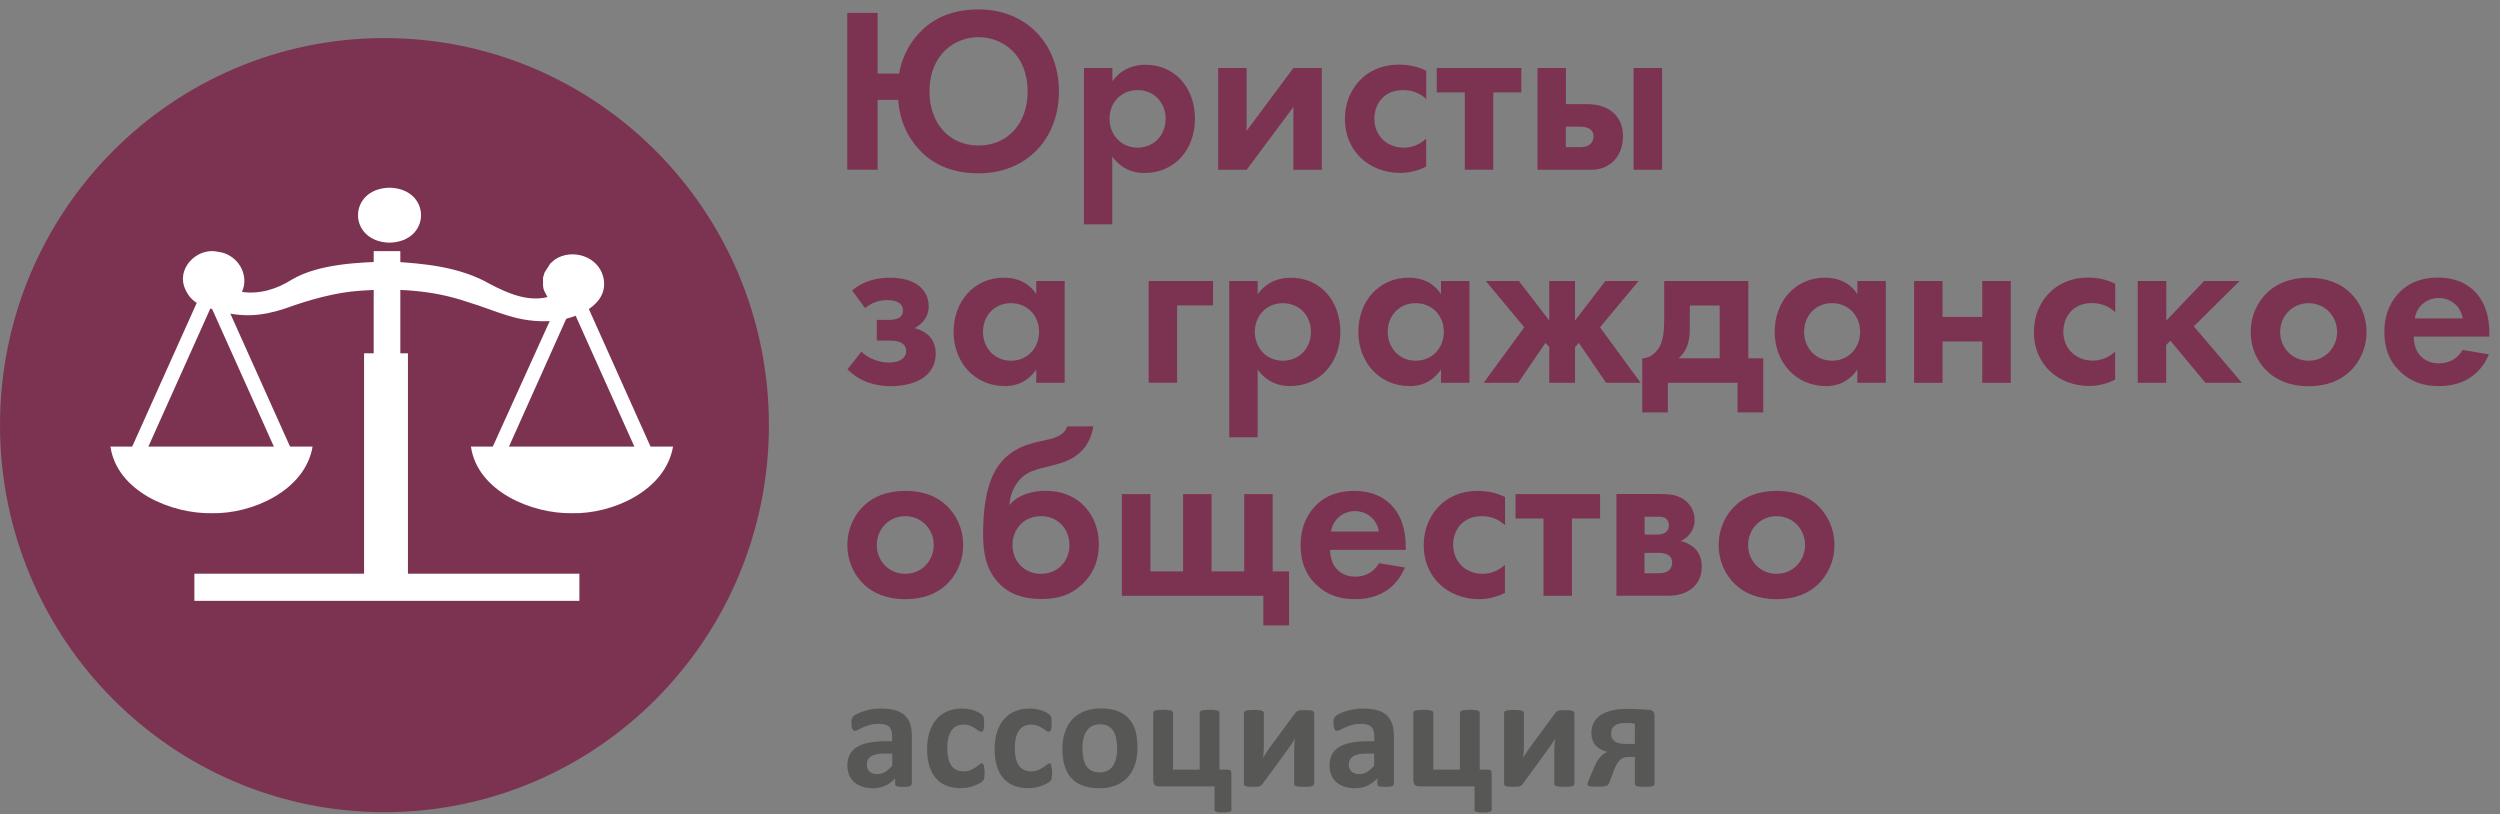 <?xml version="1.0" encoding="UTF-8"?> <svg xmlns="http://www.w3.org/2000/svg" viewBox="0 0 175 57" fill="none"><rect x="0" y="0" width="175" height="57" fill="#808080" stroke="none"/><g clip-path="url(#clip0_56_593)"><path d="M62.941 5.153C63.184 3.702 63.904 2.784 64.316 2.34C65.316 1.251 66.683 0.659 68.5 0.659C71.853 0.659 74.125 3.08 74.125 6.404C74.125 9.727 71.853 12.133 68.5 12.133C66.72 12.133 65.441 11.556 64.529 10.668C63.97 10.12 63.007 8.943 62.875 6.996H61.434V11.882H59.309V0.903H61.434V5.153H62.941ZM71.933 6.404C71.933 3.768 70.118 2.599 68.5 2.599C66.882 2.599 65.066 3.768 65.066 6.404C65.066 8.647 66.456 10.186 68.5 10.186C70.544 10.186 71.933 8.639 71.933 6.404Z" fill="#7C3352"></path><path d="M77.868 15.702H75.875V4.761H77.868V5.686C78.573 4.702 79.566 4.531 80.169 4.531C82.265 4.531 83.647 6.16 83.647 8.314C83.647 10.49 82.206 12.111 80.118 12.111C79.662 12.111 78.632 12.03 77.86 10.957V15.702H77.868ZM77.669 8.314C77.669 9.447 78.485 10.335 79.632 10.335C80.779 10.335 81.596 9.447 81.596 8.314C81.596 7.174 80.779 6.308 79.632 6.308C78.485 6.308 77.669 7.174 77.669 8.314Z" fill="#7C3352"></path><path d="M87.264 4.76V9.157L90.536 4.76H92.529V11.888H90.536V7.491L87.264 11.888H85.272V4.76H87.264Z" fill="#7C3352"></path><path d="M99.838 6.93C99.411 6.537 98.889 6.308 98.198 6.308C96.874 6.308 96.205 7.278 96.205 8.314C96.205 9.484 97.073 10.335 98.264 10.335C98.705 10.335 99.293 10.202 99.83 9.706V11.66C99.433 11.86 98.816 12.104 97.999 12.104C96.889 12.104 95.904 11.675 95.272 11.068C94.728 10.557 94.147 9.669 94.147 8.336C94.147 7.085 94.654 6.086 95.374 5.442C96.242 4.672 97.235 4.524 97.926 4.524C98.661 4.524 99.264 4.672 99.838 4.953V6.93Z" fill="#7C3352"></path><path d="M104.53 6.47V11.881H102.537V6.47H100.574V4.76H106.493V6.47H104.53Z" fill="#7C3352"></path><path d="M109.618 4.76V7.291H111.169C111.787 7.291 112.573 7.477 113.066 8.017C113.375 8.35 113.61 8.839 113.61 9.549C113.61 10.489 113.198 11.067 112.86 11.363C112.338 11.822 111.75 11.888 111.272 11.888H107.625V4.76H109.618ZM110.544 10.304C110.757 10.304 111.066 10.29 111.279 10.119C111.412 10.023 111.544 9.823 111.544 9.542C111.544 9.275 111.412 9.113 111.279 9.031C111.066 8.883 110.772 8.868 110.588 8.868H109.61V10.297H110.544V10.304ZM116.346 4.76V11.888H114.353V4.76H116.346Z" fill="#7C3352"></path><path d="M59.641 20.327C60.456 19.668 61.339 19.439 62.324 19.439C62.927 19.439 63.677 19.557 64.207 19.92C64.567 20.164 65.008 20.646 65.008 21.438C65.008 22.341 64.354 22.785 64.03 22.97C64.376 23.051 64.714 23.236 64.964 23.444C65.273 23.725 65.501 24.147 65.501 24.761C65.501 25.605 65.059 26.131 64.684 26.405C64.082 26.864 63.118 27.034 62.361 27.034C61.508 27.034 60.266 26.834 59.324 25.849L60.295 24.621C60.868 25.161 61.648 25.376 62.192 25.376C63.206 25.376 63.434 24.895 63.434 24.569C63.434 24.354 63.339 24.125 63.059 23.977C62.831 23.858 62.538 23.843 62.206 23.843H61.376V22.393H62.177C62.442 22.393 62.766 22.363 62.964 22.23C63.177 22.082 63.206 21.882 63.206 21.734C63.206 21.356 62.942 21.008 62.126 21.008C61.486 21.008 60.979 21.208 60.559 21.571L59.641 20.327Z" fill="#7C3352"></path><path d="M72.537 19.668H74.529V26.797H72.537V25.872C71.816 26.908 70.868 27.027 70.36 27.027C68.184 27.027 66.75 25.317 66.75 23.229C66.75 21.119 68.169 19.439 70.265 19.439C70.802 19.439 71.868 19.543 72.537 20.594V19.668ZM68.809 23.229C68.809 24.362 69.625 25.25 70.772 25.25C71.919 25.25 72.735 24.362 72.735 23.229C72.735 22.096 71.919 21.223 70.772 21.223C69.625 21.216 68.809 22.089 68.809 23.229Z" fill="#7C3352"></path><path d="M80.398 19.669H84.913V21.379H82.398V26.79H80.406V19.669H80.398Z" fill="#7C3352"></path><path d="M88.037 30.61H86.045V19.668H88.037V20.594C88.743 19.609 89.736 19.439 90.339 19.439C92.435 19.439 93.824 21.068 93.824 23.229C93.824 25.398 92.383 27.026 90.295 27.026C89.839 27.026 88.81 26.945 88.037 25.872V30.61ZM87.839 23.229C87.839 24.362 88.655 25.25 89.802 25.25C90.949 25.25 91.766 24.362 91.766 23.229C91.766 22.096 90.949 21.223 89.802 21.223C88.655 21.223 87.839 22.089 87.839 23.229Z" fill="#7C3352"></path><path d="M100.869 19.668H102.862V26.797H100.869V25.872C100.148 26.908 99.2 27.027 98.692 27.027C96.516 27.027 95.082 25.317 95.082 23.229C95.082 21.119 96.501 19.439 98.597 19.439C99.133 19.439 100.2 19.543 100.869 20.594V19.668ZM97.141 23.229C97.141 24.362 97.957 25.25 99.104 25.25C100.251 25.25 101.067 24.362 101.067 23.229C101.067 22.096 100.251 21.223 99.104 21.223C97.957 21.216 97.141 22.089 97.141 23.229Z" fill="#7C3352"></path><path d="M110.251 19.669V22.438L112.376 19.669H114.699L112.001 22.911L114.846 26.798H112.427L110.515 23.999L110.251 24.296V26.798H108.449V24.296L108.184 23.999L106.273 26.798H103.853L106.699 22.911L104.001 19.669H106.324L108.449 22.438V19.669H110.251Z" fill="#7C3352"></path><path d="M122.383 19.669V25.08H123.427V28.87H121.626V26.798H116.751V28.87H114.957V25.088C115.575 25.058 116.001 24.614 116.215 24.185C116.413 23.755 116.494 23.2 116.494 22.356V19.669H122.383ZM120.383 21.386H118.288V22.963C118.288 23.881 118.097 24.577 117.501 25.08H120.376V21.386H120.383Z" fill="#7C3352"></path><path d="M130.015 19.668H132.008V26.797H130.015V25.872C129.295 26.908 128.346 27.027 127.839 27.027C125.662 27.027 124.228 25.317 124.228 23.229C124.228 21.119 125.648 19.439 127.743 19.439C128.28 19.439 129.346 19.543 130.015 20.594V19.668ZM126.287 23.229C126.287 24.362 127.103 25.25 128.243 25.25C129.39 25.25 130.207 24.362 130.207 23.229C130.207 22.096 129.39 21.223 128.243 21.223C127.103 21.216 126.287 22.089 126.287 23.229Z" fill="#7C3352"></path><path d="M133.986 19.669H135.979V22.186H138.758V19.669H140.751V26.798H138.758V23.903H135.979V26.798H133.986V19.669Z" fill="#7C3352"></path><path d="M148.059 21.845C147.632 21.453 147.11 21.216 146.427 21.216C145.103 21.216 144.434 22.185 144.434 23.222C144.434 24.391 145.302 25.243 146.493 25.243C146.934 25.243 147.522 25.11 148.059 24.613V26.575C147.662 26.775 147.044 27.019 146.228 27.019C145.118 27.019 144.132 26.59 143.5 25.983C142.956 25.472 142.375 24.584 142.375 23.251C142.375 22 142.882 21.001 143.603 20.357C144.47 19.587 145.463 19.432 146.155 19.432C146.89 19.432 147.493 19.58 148.066 19.861V21.845H148.059Z" fill="#7C3352"></path><path d="M151.641 19.669V22.438L154.288 19.669H156.773L153.567 22.845L156.935 26.798H154.383L151.928 23.851L151.633 24.148V26.798H149.641V19.669H151.641Z" fill="#7C3352"></path><path d="M164.464 20.446C165.163 21.09 165.656 22.074 165.656 23.244C165.656 24.399 165.163 25.383 164.464 26.027C163.862 26.59 162.942 27.034 161.604 27.034C160.266 27.034 159.347 26.59 158.744 26.027C158.038 25.391 157.553 24.399 157.553 23.244C157.553 22.074 158.038 21.09 158.744 20.446C159.347 19.883 160.266 19.439 161.604 19.439C162.935 19.439 163.854 19.883 164.464 20.446ZM163.597 23.244C163.597 22.126 162.744 21.223 161.604 21.223C160.464 21.223 159.612 22.126 159.612 23.244C159.612 24.332 160.45 25.25 161.604 25.25C162.758 25.25 163.597 24.325 163.597 23.244Z" fill="#7C3352"></path><path d="M174.22 24.806C174.007 25.331 173.206 27.027 170.735 27.027C169.595 27.027 168.728 26.701 168.022 26.02C167.235 25.28 166.904 24.362 166.904 23.237C166.904 21.823 167.478 20.949 167.985 20.438C168.823 19.617 169.801 19.432 170.647 19.432C172.088 19.432 172.919 20.009 173.412 20.601C174.162 21.504 174.257 22.63 174.257 23.399V23.562H168.963C168.963 23.992 169.081 24.451 169.309 24.762C169.522 25.058 169.963 25.435 170.728 25.435C171.478 25.435 172.051 25.073 172.382 24.495L174.22 24.806ZM172.389 22.289C172.228 21.319 171.441 20.86 170.706 20.86C169.97 20.86 169.198 21.334 169.037 22.289H172.389Z" fill="#7C3352"></path><path d="M66.228 35.362C66.934 36.006 67.419 36.991 67.419 38.16C67.419 39.308 66.927 40.3 66.228 40.944C65.625 41.507 64.706 41.943 63.368 41.943C62.03 41.943 61.111 41.499 60.508 40.944C59.809 40.3 59.316 39.315 59.316 38.16C59.316 36.991 59.809 36.006 60.508 35.362C61.111 34.8 62.03 34.363 63.368 34.363C64.706 34.355 65.625 34.8 66.228 35.362ZM65.361 38.16C65.361 37.042 64.507 36.132 63.368 36.132C62.221 36.132 61.375 37.035 61.375 38.16C61.375 39.248 62.206 40.166 63.368 40.166C64.53 40.166 65.361 39.241 65.361 38.16Z" fill="#7C3352"></path><path d="M76.53 29.863C76.236 31.624 75.007 32.187 74.206 32.431C72.817 32.861 71.986 32.809 71.265 33.712C70.942 34.119 70.706 34.696 70.662 35.325H70.692C71.228 34.637 72.294 34.356 73.177 34.356C74.236 34.356 75.14 34.681 75.824 35.355C76.213 35.733 76.919 36.606 76.919 38.116C76.919 39.501 76.302 40.404 75.728 40.929C74.942 41.655 74.044 41.929 72.919 41.929C72.147 41.929 71.007 41.833 70.088 40.989C68.912 39.922 68.817 38.405 68.817 37.383C68.817 34.652 69.375 33.305 69.897 32.579C70.817 31.313 72.132 31.032 73.081 30.832C74.125 30.617 74.537 30.358 74.699 29.848H76.53V29.863ZM74.861 38.161C74.861 37.028 74.059 36.133 72.868 36.133C71.677 36.133 70.875 37.021 70.875 38.161C70.875 39.279 71.692 40.167 72.868 40.167C74.044 40.167 74.861 39.279 74.861 38.161Z" fill="#7C3352"></path><path d="M78.537 34.586H80.529V39.997H82.816V34.586H84.809V39.997H87.096V34.586H89.088V39.997H90.235V43.779H88.434V41.707H78.529V34.586H78.537Z" fill="#7C3352"></path><path d="M98.344 39.722C98.131 40.248 97.33 41.943 94.867 41.943C93.719 41.943 92.859 41.617 92.153 40.944C91.367 40.203 91.043 39.278 91.043 38.16C91.043 36.746 91.617 35.873 92.124 35.362C92.962 34.541 93.94 34.363 94.786 34.363C96.219 34.363 97.058 34.94 97.55 35.532C98.3 36.435 98.403 37.553 98.403 38.331V38.493H93.109C93.109 38.923 93.227 39.382 93.455 39.693C93.668 39.989 94.109 40.366 94.874 40.366C95.624 40.366 96.198 40.004 96.528 39.426L98.344 39.722ZM96.521 37.206C96.359 36.236 95.573 35.777 94.837 35.777C94.102 35.777 93.337 36.258 93.168 37.206H96.521Z" fill="#7C3352"></path><path d="M105.346 36.761C104.927 36.369 104.397 36.132 103.713 36.132C102.39 36.132 101.721 37.102 101.721 38.138C101.721 39.308 102.588 40.166 103.78 40.166C104.221 40.166 104.809 40.033 105.346 39.537V41.499C104.956 41.699 104.331 41.943 103.515 41.943C102.405 41.943 101.427 41.514 100.787 40.907C100.25 40.396 99.662 39.508 99.662 38.175C99.662 36.924 100.169 35.925 100.89 35.281C101.758 34.511 102.75 34.363 103.442 34.363C104.177 34.363 104.78 34.511 105.353 34.792V36.761H105.346Z" fill="#7C3352"></path><path d="M110.037 36.295V41.707H108.044V36.295H106.088V34.586H112.007V36.295H110.037Z" fill="#7C3352"></path><path d="M116.249 34.586C116.72 34.586 117.374 34.586 117.933 35.008C118.345 35.319 118.624 35.815 118.624 36.407C118.624 37.014 118.279 37.592 117.647 37.873C117.97 37.94 118.316 38.102 118.58 38.332C118.889 38.613 119.124 39.035 119.124 39.664C119.124 40.501 118.72 40.982 118.374 41.241C117.801 41.67 117.102 41.7 116.786 41.7H113.147V34.578H116.249V34.586ZM116.036 37.421C116.066 37.421 116.345 37.421 116.558 37.288C116.735 37.169 116.823 37.007 116.823 36.792C116.823 36.526 116.705 36.363 116.595 36.281C116.433 36.17 116.198 36.17 116.007 36.17H115.124V37.421H116.036ZM116.051 40.13C116.264 40.13 116.573 40.116 116.786 39.953C116.918 39.857 117.051 39.657 117.051 39.376C117.051 39.109 116.918 38.946 116.786 38.865C116.573 38.717 116.279 38.702 116.102 38.702H115.117V40.13H116.051Z" fill="#7C3352"></path><path d="M127.22 35.362C127.919 36.006 128.411 36.991 128.411 38.16C128.411 39.308 127.919 40.3 127.22 40.944C126.618 41.507 125.698 41.943 124.36 41.943C123.022 41.943 122.11 41.499 121.5 40.944C120.801 40.3 120.308 39.315 120.308 38.16C120.308 36.991 120.801 36.006 121.5 35.362C122.103 34.8 123.022 34.363 124.36 34.363C125.698 34.355 126.618 34.8 127.22 35.362ZM126.353 38.16C126.353 37.042 125.507 36.132 124.36 36.132C123.22 36.132 122.368 37.035 122.368 38.16C122.368 39.248 123.198 40.166 124.36 40.166C125.514 40.166 126.353 39.241 126.353 38.16Z" fill="#7C3352"></path><path d="M63.809 54.876C63.809 54.928 63.794 54.965 63.75 55.002C63.714 55.031 63.655 55.053 63.581 55.061C63.5 55.075 63.383 55.083 63.228 55.083C63.059 55.083 62.941 55.075 62.868 55.061C62.794 55.053 62.743 55.031 62.706 55.002C62.677 54.972 62.662 54.928 62.662 54.876V54.483C62.456 54.706 62.228 54.876 61.971 54.994C61.714 55.12 61.427 55.179 61.111 55.179C60.846 55.179 60.611 55.142 60.39 55.075C60.169 55.009 59.986 54.905 59.824 54.772C59.662 54.639 59.537 54.468 59.449 54.269C59.361 54.069 59.316 53.839 59.316 53.573C59.316 53.284 59.375 53.032 59.486 52.818C59.596 52.603 59.765 52.425 59.986 52.292C60.206 52.159 60.486 52.048 60.816 51.989C61.147 51.922 61.53 51.885 61.971 51.885H62.449V51.589C62.449 51.434 62.434 51.3 62.405 51.182C62.375 51.063 62.324 50.967 62.25 50.893C62.177 50.812 62.081 50.752 61.964 50.723C61.846 50.686 61.691 50.671 61.515 50.671C61.287 50.671 61.074 50.693 60.897 50.745C60.714 50.797 60.559 50.856 60.412 50.915C60.272 50.982 60.155 51.034 60.066 51.086C59.971 51.138 59.897 51.16 59.839 51.16C59.802 51.16 59.765 51.145 59.736 51.123C59.706 51.093 59.677 51.056 59.655 51.011C59.633 50.96 59.618 50.901 59.611 50.834C59.603 50.767 59.596 50.686 59.596 50.605C59.596 50.486 59.603 50.397 59.625 50.331C59.64 50.264 59.677 50.205 59.728 50.145C59.78 50.094 59.868 50.035 60 49.968C60.133 49.901 60.28 49.842 60.449 49.79C60.625 49.731 60.809 49.687 61.015 49.65C61.221 49.612 61.427 49.598 61.647 49.598C62.037 49.598 62.361 49.635 62.64 49.709C62.912 49.783 63.14 49.901 63.316 50.056C63.493 50.212 63.625 50.419 63.706 50.664C63.787 50.908 63.831 51.204 63.831 51.544V54.876H63.809ZM62.449 52.751H61.919C61.699 52.751 61.508 52.766 61.346 52.803C61.191 52.84 61.059 52.885 60.964 52.951C60.861 53.018 60.794 53.099 60.743 53.195C60.699 53.291 60.677 53.395 60.677 53.521C60.677 53.728 60.743 53.891 60.875 54.01C61.008 54.128 61.184 54.187 61.419 54.187C61.611 54.187 61.794 54.136 61.956 54.039C62.118 53.935 62.287 53.795 62.456 53.602V52.751H62.449Z" fill="#575756"></path><path d="M68.921 54.069C68.921 54.165 68.921 54.246 68.913 54.313C68.906 54.38 68.898 54.431 68.891 54.476C68.884 54.52 68.869 54.557 68.854 54.587C68.84 54.617 68.817 54.646 68.766 54.691C68.722 54.735 68.648 54.787 68.538 54.846C68.428 54.905 68.31 54.965 68.178 55.009C68.038 55.061 67.891 55.098 67.737 55.127C67.575 55.157 67.413 55.172 67.244 55.172C66.869 55.172 66.531 55.112 66.237 54.994C65.942 54.876 65.7 54.698 65.501 54.468C65.303 54.239 65.156 53.958 65.053 53.617C64.95 53.284 64.898 52.907 64.898 52.477C64.898 51.981 64.957 51.552 65.082 51.189C65.207 50.827 65.376 50.531 65.597 50.294C65.817 50.056 66.082 49.879 66.376 49.768C66.678 49.65 67.009 49.598 67.369 49.598C67.516 49.598 67.663 49.612 67.803 49.635C67.942 49.657 68.075 49.694 68.2 49.738C68.325 49.783 68.435 49.834 68.531 49.886C68.626 49.938 68.7 49.99 68.737 50.027C68.781 50.064 68.803 50.101 68.825 50.131C68.84 50.16 68.854 50.197 68.862 50.242C68.869 50.286 68.876 50.345 68.884 50.404C68.891 50.471 68.891 50.545 68.891 50.642C68.891 50.856 68.876 51.004 68.84 51.093C68.803 51.182 68.759 51.226 68.692 51.226C68.626 51.226 68.567 51.204 68.494 51.145C68.428 51.093 68.34 51.034 68.244 50.974C68.148 50.908 68.038 50.856 67.906 50.804C67.773 50.752 67.619 50.723 67.428 50.723C67.067 50.723 66.788 50.864 66.597 51.145C66.406 51.426 66.31 51.833 66.31 52.374C66.31 52.64 66.332 52.877 66.384 53.077C66.428 53.284 66.501 53.455 66.597 53.588C66.692 53.728 66.81 53.825 66.95 53.891C67.09 53.958 67.259 53.995 67.442 53.995C67.634 53.995 67.796 53.965 67.935 53.906C68.075 53.847 68.192 53.78 68.296 53.714C68.398 53.647 68.487 53.58 68.553 53.521C68.619 53.462 68.685 53.432 68.729 53.432C68.766 53.432 68.788 53.44 68.81 53.462C68.832 53.484 68.847 53.514 68.862 53.566C68.876 53.617 68.884 53.684 68.891 53.758C68.913 53.847 68.921 53.95 68.921 54.069Z" fill="#575756"></path><path d="M73.647 54.069C73.647 54.165 73.647 54.246 73.64 54.313C73.632 54.38 73.625 54.431 73.618 54.476C73.61 54.52 73.596 54.557 73.588 54.587C73.573 54.617 73.544 54.646 73.5 54.691C73.456 54.735 73.382 54.787 73.272 54.846C73.162 54.905 73.044 54.965 72.904 55.009C72.772 55.061 72.618 55.098 72.463 55.127C72.302 55.157 72.14 55.172 71.971 55.172C71.588 55.172 71.257 55.112 70.963 54.994C70.669 54.876 70.427 54.698 70.228 54.468C70.029 54.239 69.882 53.958 69.779 53.617C69.677 53.284 69.625 52.907 69.625 52.477C69.625 51.981 69.684 51.552 69.809 51.189C69.934 50.827 70.103 50.531 70.323 50.294C70.544 50.056 70.802 49.879 71.103 49.768C71.404 49.65 71.735 49.598 72.096 49.598C72.243 49.598 72.39 49.612 72.529 49.635C72.669 49.657 72.802 49.694 72.927 49.738C73.052 49.783 73.162 49.834 73.257 49.886C73.353 49.938 73.427 49.99 73.463 50.027C73.507 50.064 73.529 50.101 73.552 50.131C73.566 50.16 73.581 50.197 73.588 50.242C73.596 50.286 73.603 50.345 73.61 50.404C73.618 50.471 73.618 50.545 73.618 50.642C73.618 50.856 73.596 51.004 73.566 51.093C73.529 51.182 73.478 51.226 73.419 51.226C73.36 51.226 73.287 51.204 73.221 51.145C73.154 51.093 73.066 51.034 72.971 50.974C72.875 50.908 72.757 50.856 72.632 50.804C72.5 50.752 72.338 50.723 72.154 50.723C71.794 50.723 71.522 50.864 71.323 51.145C71.132 51.426 71.037 51.833 71.037 52.374C71.037 52.64 71.059 52.877 71.11 53.077C71.154 53.284 71.228 53.455 71.323 53.588C71.419 53.728 71.537 53.825 71.677 53.891C71.816 53.958 71.985 53.995 72.169 53.995C72.36 53.995 72.522 53.965 72.662 53.906C72.802 53.847 72.919 53.78 73.022 53.714C73.125 53.647 73.213 53.58 73.279 53.521C73.353 53.462 73.412 53.432 73.456 53.432C73.485 53.432 73.515 53.44 73.537 53.462C73.559 53.484 73.573 53.514 73.588 53.566C73.603 53.617 73.61 53.684 73.618 53.758C73.64 53.847 73.647 53.95 73.647 54.069Z" fill="#575756"></path><path d="M79.624 52.329C79.624 52.751 79.573 53.136 79.463 53.484C79.353 53.832 79.183 54.128 78.963 54.387C78.742 54.639 78.456 54.831 78.117 54.972C77.779 55.105 77.382 55.179 76.933 55.179C76.499 55.179 76.117 55.12 75.794 54.994C75.47 54.868 75.198 54.698 74.992 54.461C74.779 54.232 74.617 53.943 74.522 53.602C74.419 53.262 74.367 52.87 74.367 52.433C74.367 52.011 74.419 51.626 74.536 51.278C74.647 50.93 74.816 50.627 75.044 50.375C75.272 50.123 75.551 49.931 75.882 49.797C76.22 49.664 76.61 49.59 77.066 49.59C77.507 49.59 77.889 49.65 78.213 49.768C78.536 49.886 78.801 50.064 79.014 50.301C79.228 50.531 79.382 50.819 79.485 51.16C79.573 51.5 79.624 51.892 79.624 52.329ZM78.198 52.389C78.198 52.144 78.176 51.922 78.139 51.715C78.103 51.508 78.036 51.33 77.941 51.182C77.853 51.034 77.728 50.908 77.573 50.827C77.419 50.745 77.228 50.701 76.999 50.701C76.794 50.701 76.61 50.738 76.456 50.819C76.301 50.893 76.176 51.004 76.073 51.152C75.97 51.3 75.897 51.478 75.845 51.678C75.794 51.885 75.772 52.114 75.772 52.381C75.772 52.626 75.794 52.847 75.831 53.055C75.867 53.262 75.933 53.44 76.029 53.595C76.117 53.743 76.242 53.862 76.397 53.943C76.551 54.025 76.742 54.069 76.97 54.069C77.176 54.069 77.36 54.032 77.514 53.958C77.669 53.884 77.794 53.773 77.897 53.625C77.992 53.484 78.066 53.306 78.117 53.099C78.176 52.885 78.198 52.655 78.198 52.389Z" fill="#575756"></path><path d="M86.214 56.705C86.207 56.757 86.162 56.801 86.067 56.831C85.971 56.86 85.824 56.875 85.618 56.875C85.405 56.875 85.251 56.86 85.155 56.831C85.059 56.801 85.015 56.764 85.015 56.705V55.047H81.118C80.986 55.047 80.89 55.01 80.824 54.935C80.765 54.861 80.728 54.751 80.728 54.595V49.902C80.728 49.865 80.736 49.835 80.758 49.806C80.78 49.776 80.817 49.754 80.868 49.739C80.92 49.724 80.993 49.709 81.082 49.702C81.17 49.694 81.28 49.687 81.42 49.687C81.552 49.687 81.67 49.687 81.758 49.702C81.846 49.709 81.92 49.724 81.971 49.739C82.023 49.761 82.059 49.783 82.082 49.806C82.103 49.835 82.111 49.865 82.111 49.902V53.877H83.978V49.902C83.978 49.865 83.993 49.835 84.015 49.806C84.037 49.776 84.074 49.754 84.126 49.739C84.177 49.724 84.251 49.709 84.339 49.702C84.427 49.694 84.537 49.687 84.67 49.687C84.802 49.687 84.92 49.687 85.008 49.702C85.096 49.709 85.17 49.724 85.221 49.739C85.273 49.761 85.309 49.783 85.332 49.806C85.353 49.835 85.361 49.865 85.361 49.902V53.877H85.927C86.03 53.877 86.103 53.892 86.14 53.936C86.177 53.973 86.199 54.047 86.199 54.158V56.705H86.214Z" fill="#575756"></path><path d="M91.971 54.876C91.971 54.913 91.964 54.943 91.942 54.972C91.92 54.995 91.883 55.017 91.832 55.032C91.78 55.047 91.714 55.061 91.626 55.069C91.537 55.076 91.427 55.076 91.295 55.076C91.162 55.076 91.052 55.076 90.964 55.069C90.876 55.061 90.802 55.047 90.743 55.032C90.684 55.017 90.648 54.995 90.626 54.972C90.604 54.943 90.589 54.913 90.589 54.876V52.663C90.589 52.507 90.596 52.344 90.604 52.181C90.611 52.011 90.626 51.849 90.648 51.693C90.559 51.849 90.464 52.004 90.361 52.152C90.258 52.3 90.155 52.448 90.045 52.596L88.383 54.869C88.346 54.913 88.317 54.943 88.287 54.972C88.258 54.995 88.221 55.017 88.177 55.039C88.133 55.054 88.074 55.069 88.001 55.069C87.934 55.076 87.839 55.076 87.729 55.076C87.596 55.076 87.486 55.076 87.405 55.069C87.324 55.061 87.258 55.047 87.207 55.032C87.155 55.017 87.118 54.995 87.104 54.965C87.082 54.935 87.074 54.906 87.074 54.869V49.901C87.074 49.872 87.082 49.835 87.104 49.813C87.126 49.783 87.162 49.761 87.214 49.746C87.266 49.731 87.339 49.717 87.427 49.709C87.516 49.702 87.626 49.694 87.758 49.694C88.016 49.694 88.199 49.709 88.309 49.746C88.42 49.783 88.471 49.835 88.471 49.909V52.108C88.471 52.263 88.464 52.419 88.457 52.581C88.449 52.744 88.434 52.9 88.412 53.055C88.501 52.907 88.589 52.759 88.684 52.618C88.78 52.47 88.876 52.33 88.979 52.197L90.655 49.924C90.684 49.88 90.714 49.85 90.751 49.82C90.787 49.791 90.824 49.768 90.876 49.754C90.927 49.739 90.986 49.724 91.059 49.717C91.133 49.709 91.229 49.709 91.339 49.709C91.464 49.709 91.574 49.709 91.662 49.717C91.743 49.724 91.809 49.739 91.861 49.754C91.912 49.768 91.942 49.798 91.964 49.82C91.986 49.85 91.993 49.887 91.993 49.916V54.876H91.971Z" fill="#575756"></path><path d="M97.559 54.876C97.559 54.928 97.537 54.965 97.5 55.002C97.463 55.031 97.405 55.053 97.331 55.061C97.25 55.075 97.132 55.083 96.978 55.083C96.817 55.083 96.692 55.075 96.618 55.061C96.544 55.053 96.486 55.031 96.456 55.002C96.427 54.972 96.412 54.928 96.412 54.876V54.483C96.213 54.706 95.978 54.876 95.721 54.994C95.463 55.12 95.177 55.179 94.861 55.179C94.596 55.179 94.361 55.142 94.14 55.075C93.919 55.009 93.728 54.905 93.574 54.772C93.412 54.639 93.287 54.468 93.199 54.269C93.111 54.069 93.067 53.839 93.067 53.573C93.067 53.284 93.125 53.032 93.236 52.818C93.346 52.603 93.515 52.425 93.736 52.292C93.956 52.159 94.236 52.048 94.567 51.989C94.897 51.922 95.28 51.885 95.721 51.885H96.199V51.589C96.199 51.434 96.184 51.3 96.155 51.182C96.125 51.063 96.074 50.967 96 50.893C95.927 50.812 95.831 50.752 95.713 50.723C95.596 50.686 95.442 50.671 95.272 50.671C95.037 50.671 94.838 50.693 94.655 50.745C94.471 50.797 94.309 50.856 94.169 50.915C94.03 50.982 93.912 51.034 93.817 51.086C93.721 51.138 93.647 51.16 93.588 51.16C93.552 51.16 93.515 51.145 93.478 51.123C93.449 51.093 93.419 51.056 93.405 51.011C93.382 50.96 93.368 50.901 93.353 50.834C93.346 50.767 93.338 50.686 93.338 50.605C93.338 50.486 93.346 50.397 93.368 50.331C93.382 50.264 93.419 50.205 93.471 50.145C93.522 50.094 93.611 50.035 93.743 49.968C93.868 49.901 94.022 49.842 94.199 49.79C94.368 49.731 94.559 49.687 94.765 49.65C94.971 49.612 95.184 49.598 95.397 49.598C95.787 49.598 96.111 49.635 96.382 49.709C96.662 49.783 96.882 49.901 97.059 50.056C97.236 50.212 97.361 50.419 97.449 50.664C97.53 50.908 97.574 51.204 97.574 51.544V54.876H97.559ZM96.192 52.751H95.662C95.442 52.751 95.243 52.766 95.088 52.803C94.934 52.84 94.802 52.885 94.706 52.951C94.611 53.018 94.537 53.099 94.486 53.195C94.442 53.291 94.412 53.395 94.412 53.521C94.412 53.728 94.478 53.891 94.611 54.01C94.743 54.128 94.919 54.187 95.155 54.187C95.346 54.187 95.53 54.136 95.692 54.039C95.853 53.935 96.022 53.795 96.192 53.602V52.751Z" fill="#575756"></path><path d="M104.426 56.705C104.419 56.757 104.375 56.801 104.279 56.831C104.183 56.86 104.029 56.875 103.831 56.875C103.618 56.875 103.463 56.86 103.368 56.831C103.272 56.801 103.22 56.764 103.22 56.705V55.047H99.323C99.191 55.047 99.095 55.01 99.029 54.935C98.97 54.861 98.933 54.751 98.933 54.595V49.902C98.933 49.865 98.941 49.835 98.963 49.806C98.985 49.776 99.022 49.754 99.081 49.739C99.132 49.724 99.206 49.709 99.294 49.702C99.382 49.694 99.493 49.687 99.632 49.687C99.772 49.687 99.882 49.687 99.97 49.702C100.058 49.709 100.132 49.724 100.183 49.739C100.235 49.761 100.279 49.783 100.301 49.806C100.323 49.835 100.331 49.865 100.331 49.902V53.877H102.198V49.902C102.198 49.865 102.206 49.835 102.235 49.806C102.257 49.776 102.294 49.754 102.345 49.739C102.397 49.724 102.47 49.709 102.558 49.702C102.647 49.694 102.757 49.687 102.889 49.687C103.029 49.687 103.139 49.687 103.228 49.702C103.316 49.709 103.389 49.724 103.441 49.739C103.493 49.761 103.529 49.783 103.551 49.806C103.573 49.835 103.581 49.865 103.581 49.902V53.877H104.147C104.25 53.877 104.316 53.892 104.36 53.936C104.397 53.973 104.419 54.047 104.419 54.158V56.705H104.426Z" fill="#575756"></path><path d="M110.192 54.876C110.192 54.913 110.184 54.943 110.162 54.972C110.14 54.995 110.111 55.017 110.052 55.032C110 55.047 109.934 55.061 109.846 55.069C109.758 55.076 109.647 55.076 109.515 55.076C109.383 55.076 109.272 55.076 109.184 55.069C109.096 55.061 109.022 55.047 108.963 55.032C108.905 55.017 108.868 54.995 108.838 54.972C108.817 54.943 108.802 54.913 108.802 54.876V52.663C108.802 52.507 108.802 52.344 108.817 52.181C108.824 52.011 108.838 51.849 108.861 51.693C108.772 51.849 108.677 52.004 108.574 52.152C108.471 52.3 108.368 52.448 108.258 52.596L106.596 54.869C106.559 54.913 106.53 54.943 106.5 54.972C106.471 54.995 106.434 55.017 106.39 55.039C106.346 55.054 106.287 55.069 106.213 55.069C106.147 55.076 106.052 55.076 105.942 55.076C105.809 55.076 105.699 55.076 105.618 55.069C105.537 55.061 105.471 55.047 105.419 55.032C105.368 55.017 105.338 54.995 105.317 54.965C105.294 54.935 105.287 54.906 105.287 54.869V49.901C105.287 49.872 105.294 49.835 105.317 49.813C105.338 49.783 105.375 49.761 105.427 49.746C105.478 49.731 105.552 49.717 105.633 49.709C105.721 49.702 105.831 49.694 105.963 49.694C106.228 49.694 106.405 49.709 106.515 49.746C106.625 49.783 106.677 49.835 106.677 49.909V52.108C106.677 52.263 106.669 52.419 106.662 52.581C106.655 52.744 106.64 52.9 106.618 53.055C106.706 52.907 106.794 52.759 106.89 52.618C106.986 52.47 107.081 52.33 107.184 52.197L108.861 49.924C108.89 49.88 108.919 49.85 108.956 49.82C108.986 49.791 109.03 49.768 109.081 49.754C109.133 49.739 109.192 49.724 109.265 49.717C109.338 49.709 109.427 49.709 109.544 49.709C109.677 49.709 109.78 49.709 109.868 49.717C109.949 49.724 110.022 49.739 110.074 49.754C110.118 49.768 110.155 49.798 110.177 49.82C110.199 49.85 110.206 49.887 110.206 49.916V54.876H110.192Z" fill="#575756"></path><path d="M115.809 54.86C115.809 54.897 115.802 54.934 115.787 54.964C115.772 54.986 115.735 55.016 115.691 55.031C115.64 55.045 115.573 55.06 115.478 55.068C115.39 55.075 115.272 55.075 115.125 55.075C114.993 55.075 114.882 55.075 114.794 55.068C114.706 55.06 114.64 55.045 114.581 55.031C114.529 55.008 114.493 54.986 114.471 54.964C114.448 54.934 114.441 54.897 114.441 54.86V52.987H114.081C113.912 52.987 113.779 53.002 113.677 53.032C113.581 53.061 113.485 53.12 113.404 53.194C113.323 53.269 113.243 53.372 113.177 53.491C113.11 53.617 113.037 53.772 112.963 53.957L112.64 54.808C112.618 54.86 112.588 54.912 112.559 54.941C112.529 54.978 112.478 55.001 112.419 55.023C112.36 55.038 112.287 55.053 112.184 55.06C112.088 55.068 111.963 55.068 111.816 55.068C111.684 55.068 111.581 55.068 111.493 55.06C111.404 55.053 111.338 55.053 111.279 55.038C111.228 55.031 111.184 55.008 111.162 54.986C111.14 54.964 111.125 54.934 111.125 54.89C111.125 54.845 111.14 54.794 111.169 54.712C111.191 54.638 111.25 54.512 111.323 54.342L111.662 53.557C111.757 53.328 111.882 53.135 112.022 52.98C112.162 52.825 112.331 52.706 112.515 52.632C112.169 52.55 111.897 52.395 111.698 52.181C111.5 51.958 111.397 51.67 111.397 51.314C111.397 51.055 111.448 50.811 111.552 50.604C111.654 50.397 111.816 50.219 112.022 50.071C112.228 49.93 112.493 49.819 112.802 49.737C113.11 49.663 113.471 49.619 113.875 49.619C113.993 49.619 114.118 49.619 114.25 49.627C114.39 49.627 114.529 49.634 114.669 49.641C114.809 49.649 114.948 49.656 115.088 49.663C115.228 49.671 115.346 49.678 115.456 49.693C115.581 49.7 115.669 49.745 115.728 49.819C115.787 49.893 115.816 49.989 115.816 50.115V54.86H115.809ZM114.434 50.656C114.331 50.641 114.221 50.626 114.11 50.618C114 50.611 113.897 50.611 113.802 50.611C113.603 50.611 113.441 50.626 113.316 50.663C113.184 50.7 113.081 50.752 113 50.818C112.919 50.885 112.86 50.967 112.831 51.055C112.794 51.151 112.779 51.248 112.779 51.351C112.779 51.47 112.802 51.574 112.838 51.662C112.875 51.751 112.941 51.825 113.022 51.892C113.103 51.951 113.213 51.995 113.338 52.032C113.463 52.062 113.632 52.077 113.846 52.077H114.441V50.656H114.434Z" fill="#575756"></path><path d="M26.912 56.852C41.773 56.852 53.824 44.719 53.824 29.762C53.824 14.79 41.773 2.665 26.912 2.665C12.05 2.665 0 14.79 0 29.755C0 44.719 12.05 56.852 26.912 56.852Z" fill="#7C3352"></path><path fill-rule="evenodd" clip-rule="evenodd" d="M42.226 19.384C41.865 17.933 40.048 17.373 38.849 18.162L38.528 18.438L38.324 18.753L38.12 19.077L38.011 19.44V19.85C38.003 20.339 38.167 20.457 38.324 20.796C36.93 21.135 35.535 20.528 34.313 19.889C32.19 18.667 29.683 18.438 27.286 18.304C25.148 18.359 22.312 18.462 20.424 19.574C19.397 20.236 18.152 20.615 16.938 20.433C17.494 19.203 16.608 17.783 15.269 17.626C13.906 17.302 12.456 18.619 12.879 20.023C13.326 21.254 14.109 21.403 15.222 21.75C16.898 22.216 18.222 22.161 19.899 21.616C21.575 21.009 23.471 20.457 25.257 20.347C27.733 20.165 30.287 20.307 32.645 21.112C34.893 21.782 36.201 22.626 38.677 22.468C40.244 22.358 42.719 21.372 42.226 19.384Z" fill="white"></path><path fill-rule="evenodd" clip-rule="evenodd" d="M7.732 31.263C8.195 34.417 12.018 35.971 14.807 35.924C17.627 35.995 21.356 34.354 21.881 31.263H7.732Z" fill="white"></path><path fill-rule="evenodd" clip-rule="evenodd" d="M10.223 31.625L15.065 20.835L14.078 20.52L9.236 31.302L10.223 31.625Z" fill="white"></path><path fill-rule="evenodd" clip-rule="evenodd" d="M19.334 31.625L14.492 20.835L15.479 20.52L20.321 31.302L19.334 31.625Z" fill="white"></path><path fill-rule="evenodd" clip-rule="evenodd" d="M32.965 31.263C33.427 34.417 37.25 35.971 40.039 35.924C42.859 35.995 46.58 34.354 47.113 31.263H32.965Z" fill="white"></path><path fill-rule="evenodd" clip-rule="evenodd" d="M35.465 31.625L40.299 20.835L39.367 20.52L34.478 31.302L35.465 31.625Z" fill="white"></path><path fill-rule="evenodd" clip-rule="evenodd" d="M44.568 31.625L39.727 20.835L40.721 20.52L45.555 31.302L44.568 31.625Z" fill="white"></path><path d="M28.023 17.579H26.158V27.777H28.023V17.579Z" fill="white"></path><path d="M28.555 24.731H25.485V40.955H28.555V24.731Z" fill="white"></path><path fill-rule="evenodd" clip-rule="evenodd" d="M27.24 16.987C30.217 16.94 30.217 13.185 27.24 13.138C24.334 13.233 24.334 16.892 27.24 16.987Z" fill="white"></path><path d="M40.556 40.159H13.607V42.059H40.556V40.159Z" fill="white"></path></g><defs><clipPath id="clip0_56_593"><rect width="43.75" height="14.25" fill="white" transform="scale(4)"></rect></clipPath></defs></svg> 